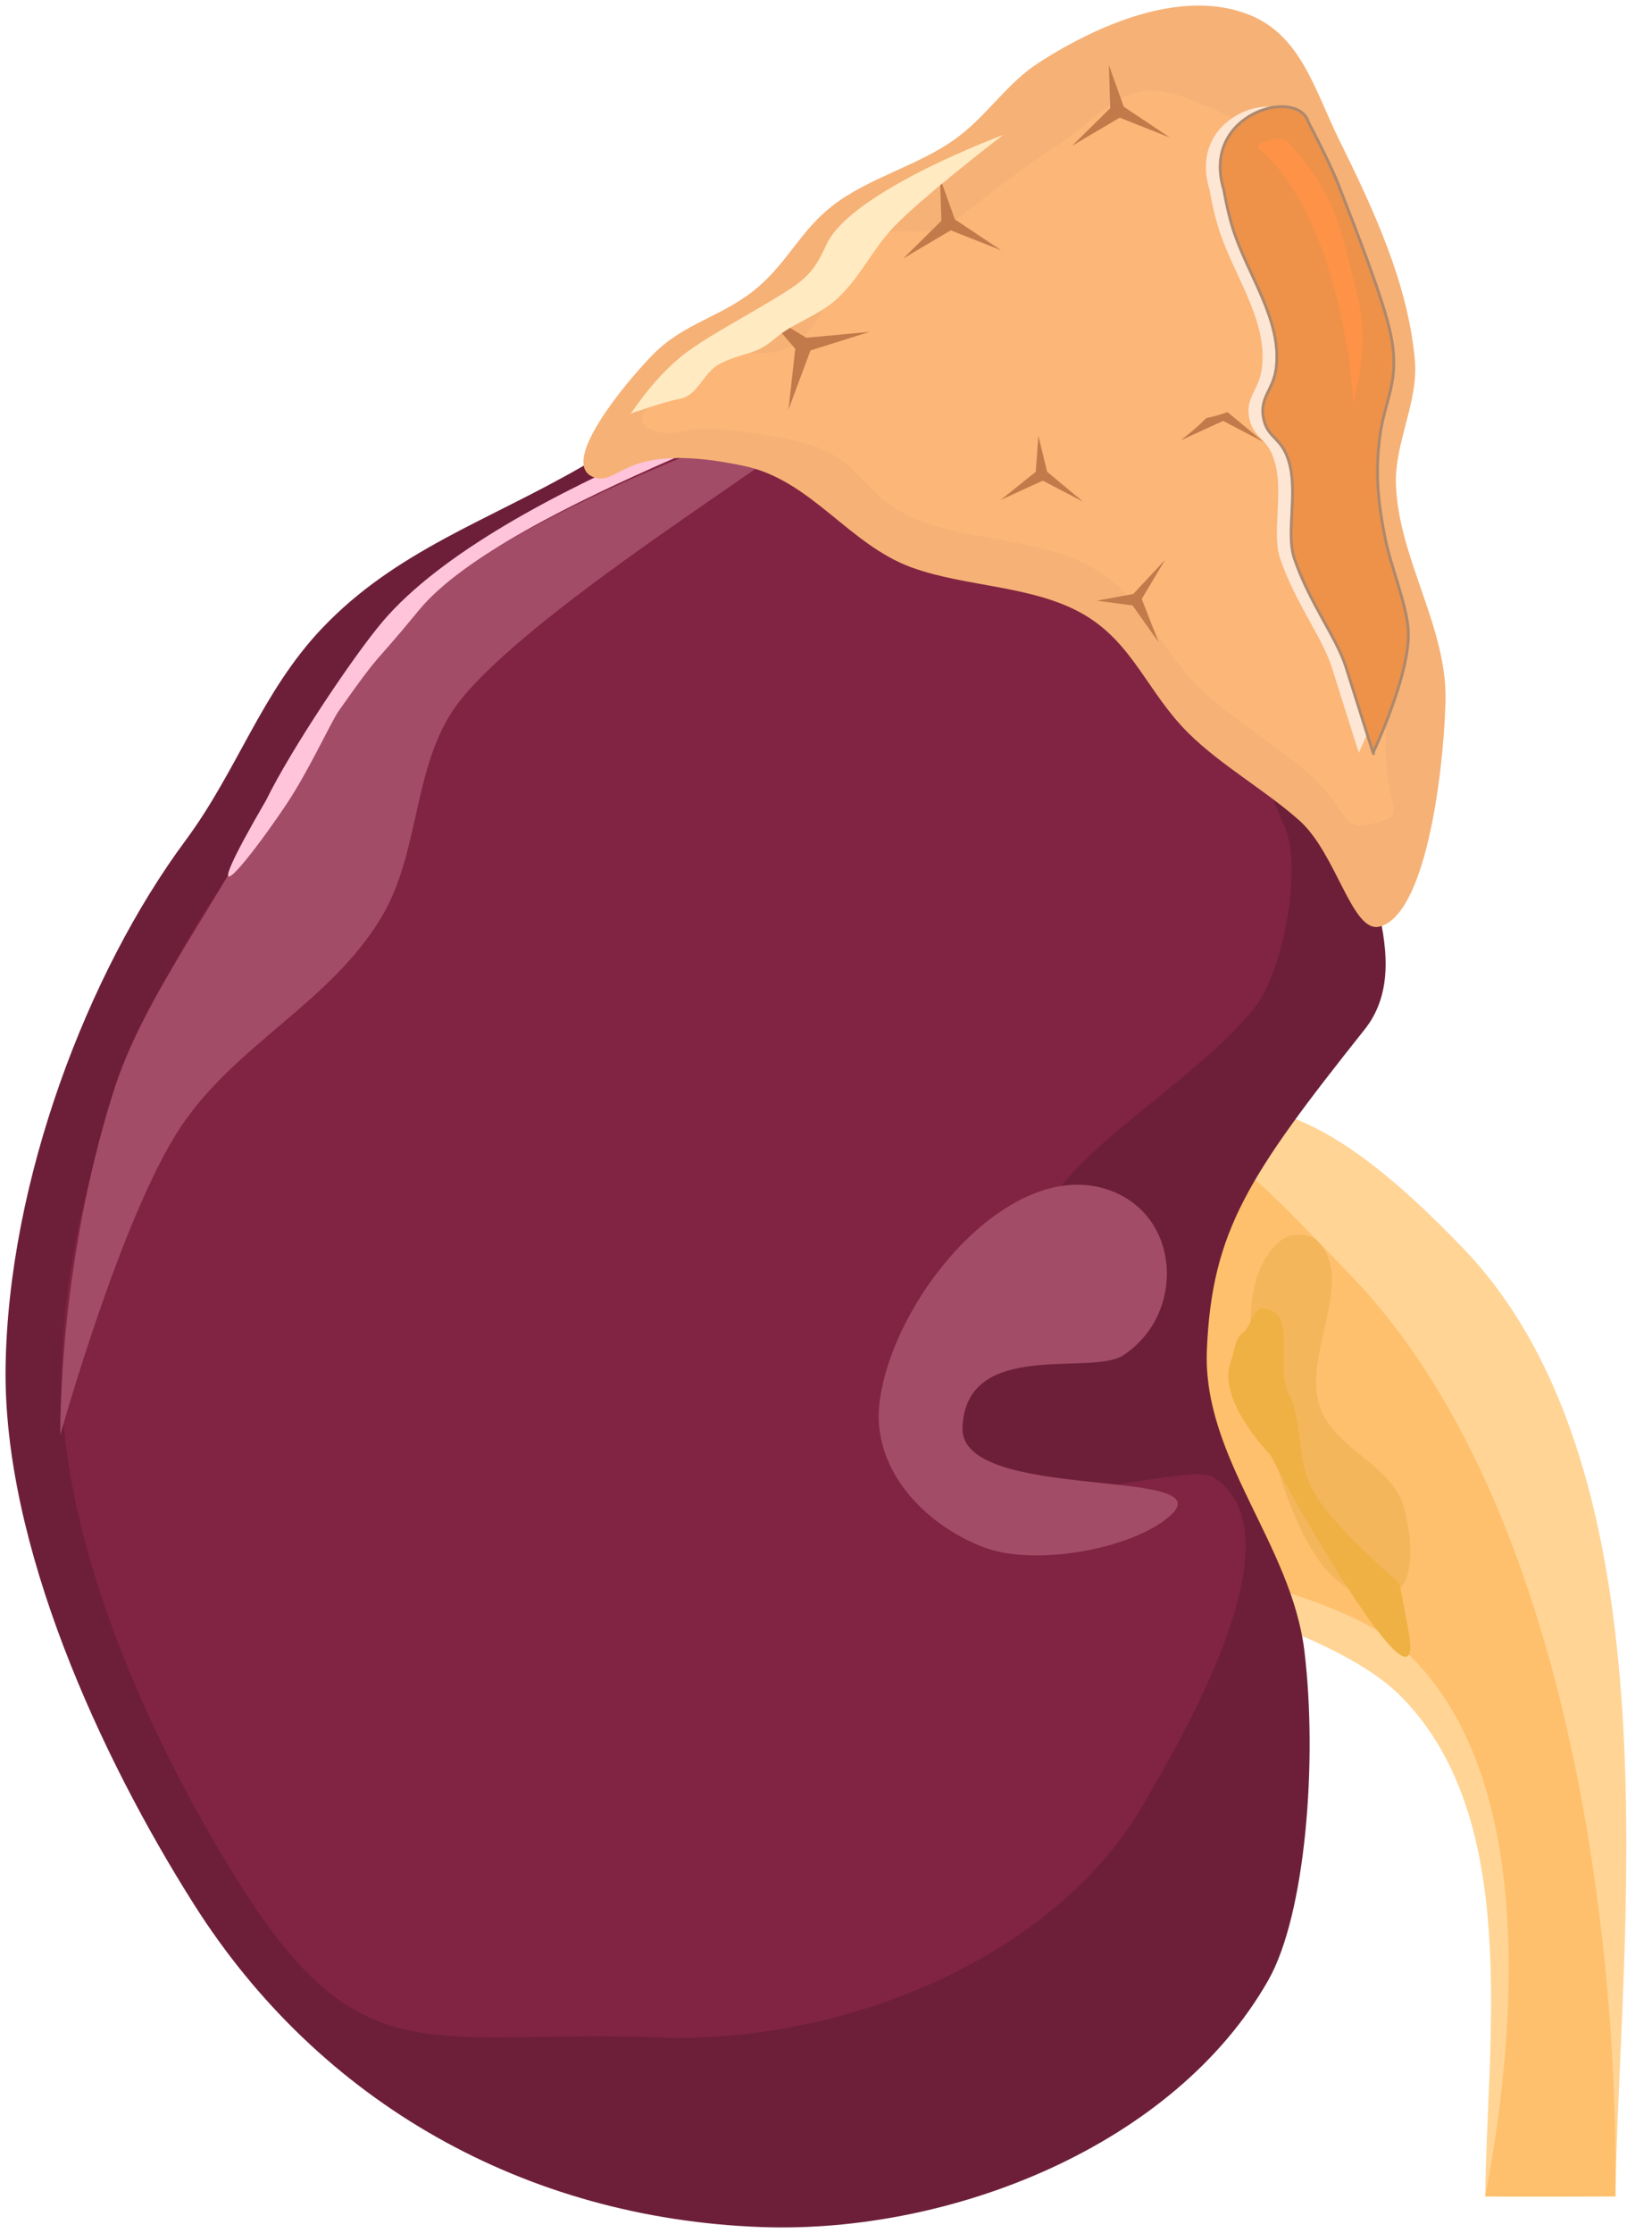 <?xml version="1.0"?>
<svg xmlns:rdf="http://www.w3.org/1999/02/22-rdf-syntax-ns#" xmlns="http://www.w3.org/2000/svg" xmlns:cc="http://creativecommons.org/ns#" xmlns:dc="http://purl.org/dc/elements/1.1/" xmlns:svg="http://www.w3.org/2000/svg" id="svg2" viewBox="0 0 297.57 402" version="1.1">
  <title id="title3038">kidney</title>
  <defs id="defs6">
    <filter id="filter3770" color-interpolation-filters="sRGB">
      <feGaussianBlur id="feGaussianBlur3772" stdDeviation="0.645"/>
    </filter>
    <filter id="filter3839" color-interpolation-filters="sRGB">
      <feGaussianBlur id="feGaussianBlur3841" stdDeviation="0.914"/>
    </filter>
    <filter id="filter3893" height="1.26" width="1.587" y="-.13" x="-.293" color-interpolation-filters="sRGB">
      <feGaussianBlur id="feGaussianBlur3895" stdDeviation="1.387"/>
    </filter>
    <filter id="filter4063" color-interpolation-filters="sRGB">
      <feGaussianBlur id="feGaussianBlur4065" stdDeviation="0.806"/>
    </filter>
    <filter id="filter4099" height="1.228" width="1.282" y="-.114" x="-.141" color-interpolation-filters="sRGB">
      <feGaussianBlur id="feGaussianBlur4101" stdDeviation="1.056"/>
    </filter>
    <filter id="filter4111" color-interpolation-filters="sRGB">
      <feGaussianBlur id="feGaussianBlur4113" stdDeviation="1.525"/>
    </filter>
    <filter id="filter4133" color-interpolation-filters="sRGB">
      <feGaussianBlur id="feGaussianBlur4135" stdDeviation="0.436"/>
    </filter>
    <filter id="filter4171" height="1.134" width="1.34" y="-.067" x="-.17" color-interpolation-filters="sRGB">
      <feGaussianBlur id="feGaussianBlur4173" stdDeviation="0.493"/>
    </filter>
    <filter id="filter4183" color-interpolation-filters="sRGB">
      <feGaussianBlur id="feGaussianBlur4185" stdDeviation="0.695"/>
    </filter>
    <filter id="filter4277" height="1.43" width="1.517" y="-.215" x="-.259" color-interpolation-filters="sRGB">
      <feGaussianBlur id="feGaussianBlur4279" stdDeviation="0.524"/>
    </filter>
    <filter id="filter4281" height="1.537" width="1.428" y="-.268" x="-.214" color-interpolation-filters="sRGB">
      <feGaussianBlur id="feGaussianBlur4283" stdDeviation="0.524"/>
    </filter>
    <filter id="filter4285" height="1.44" width="1.362" y="-.22" x="-.181" color-interpolation-filters="sRGB">
      <feGaussianBlur id="feGaussianBlur4287" stdDeviation="0.524"/>
    </filter>
    <filter id="filter4289" height="1.44" width="1.362" y="-.22" x="-.181" color-interpolation-filters="sRGB">
      <feGaussianBlur id="feGaussianBlur4291" stdDeviation="0.524"/>
    </filter>
    <filter id="filter4293" height="1.361" width="1.333" y="-.181" x="-.166" color-interpolation-filters="sRGB">
      <feGaussianBlur id="feGaussianBlur4295" stdDeviation="0.524"/>
    </filter>
    <filter id="filter4331" color-interpolation-filters="sRGB">
      <feGaussianBlur id="feGaussianBlur4333" stdDeviation="1.32"/>
    </filter>
    <filter id="filter4361" height="1.164" width="1.315" y="-.082" x="-.157" color-interpolation-filters="sRGB">
      <feGaussianBlur id="feGaussianBlur4363" stdDeviation="0.848"/>
    </filter>
  </defs>
  <g id="g4411" transform="matrix(2.535 0 0 2.535 -1.535 -1.535)">
    <path id="path3827" d="m106.14 156.57c0.112-11.208 2.579-26.781-5.948-35.465-8.024-8.171-36.153-9.374-30.619-22.248 3.913-9.104 5.624-19.675 15.53-19.935 5.667-0.149 10.26 0.72 19.495 10.353 15.494 16.161 11.028 49.473 10.794 67.296-2.741 0-6.478 0.039-9.252 0z" fill="#ffd495"/>
    <path id="path3829" filter="url(#filter3839)" d="m106.14 156.57c2.012-10.448 3.99-29.477-5.507-38.549-8.281-7.91-36.593-6.29-31.06-19.164 3.913-9.104 1.659-17.252 11.565-17.512 5.667-0.149 6.295 0.28 15.53 9.913 15.494 16.161 18.958 47.491 18.724 65.313-2.741 0-6.478 0.039-9.252 0z" fill="#fec06c"/>
    <path id="path2982" d="m41.813 33.825c-6.548 3.76-13.095 5.901-18.302 11.371-4.326 4.543-5.998 10.069-9.735 15.108-6.931 9.348-12.586 24.131-12.773 37.383-0.177 12.581 6.691 27.584 13.396 38.162 8.943 14.11 23.57 22.277 40.265 22.897 13.505 0.502 29.376-5.777 36.059-17.523 2.65-4.658 3.512-15.564 2.57-23.364-0.923-7.639-7.259-13.73-6.931-21.417 0.359-8.445 2.978-12.387 11.214-22.742 2.086-2.623 1.609-6.02 0.779-9.268-6.609-25.855-29.07-46.384-56.542-30.607z" fill="#6d1f39"/>
    <path id="path3803" filter="url(#filter4111)" d="m-70.11 31.795c-7.549 0.175-19.372 11.07-24.578 16.539-4.326 4.544-5.998 10.07-9.735 15.109-6.931 9.347-12.586 24.131-12.772 37.383-0.177 12.581 6.691 27.584 13.396 38.162 8.943 14.11 14.224 10.439 30.919 11.059 13.505 0.502 29.376-5.777 36.059-17.523 2.65-4.658 11.658-19.717 5.062-23.987-2.438-1.578-21.292 6.169-19.824-6.079 0.443-3.694 7.426-9.045 7.26-12.489-0.212-4.38 10.991-10.448 15.601-16.244 2.087-2.623 3.537-10.232 2.256-13.329-8.477-20.484-21.479-29.114-43.643-28.6z" fill="#812443" transform="matrix(.958 0 0 .958 117.27 1.53)"/>
    <path id="path3752" filter="url(#filter4063)" d="m4.894 102.49s-0.212-11.805 3.785-24.407c2.102-6.628 7.202-13.018 10.134-19.02 1.741-3.564 6.187-10.213 8.264-12.664 8.252-9.737 33.274-17.429 33.274-17.429 1.045 1.045-20.698 13.632-26.936 21.232-3.561 4.339-2.822 10.711-5.704 15.528-3.648 6.098-10.313 8.985-14.26 14.894-4.225 6.325-8.556 21.866-8.556 21.866z" fill="#a24c67"/>
    <path id="path3774" style="color:#000000" d="m-36.823 101.15c3.735-2.466 3.469-8.279-0.714-9.871-5.971-2.272-13.168 6.391-13.927 12.735-0.466 3.891 2.576 7.232 6.231 8.647 3.096 1.199 8.978 0.105 11.215-1.869 3.384-2.986-12.629-0.786-12.461-5.296 0.2-5.37 7.739-3.079 9.657-4.346z" transform="matrix(1.183 0 0 1.183 123.98 -22.814)" filter="url(#filter4099)" fill="#a24c67"/>
    <path id="path3805" filter="url(#filter3770)" d="m19.52 57.418c1.741-3.564 6.187-10.213 8.264-12.664 8.252-9.737 33.274-17.429 33.274-17.429 1.045 1.045-24.443 9.006-30.681 16.606-3.561 4.339-2.466 2.572-5.704 7.157-0.537 0.76-2.131 4.268-3.744 6.67-3.272 4.869-6.625 8.615-1.409-0.34z" fill="#ffc4da"/>
    <path id="path3843" filter="url(#filter3893)" d="m91.563 88.728c-2.694 2.33-2.288 7.091-1.542 10.573 1.203 5.617 3.616 15.652 9.252 14.539 2.049-0.405 1.643-4.151 1.101-6.168-0.796-2.969-4.865-4.171-5.948-7.049-1.396-3.712 2.61-9.117-0.22-11.895-0.629-0.617-1.977-0.576-2.643 0z" fill="#f3b65b"/>
    <path id="path4115" d="m42.941 34.538c-2.852-0.761 1.966-6.607 4.025-8.721 2.303-2.364 5.053-2.703 7.547-4.864 2.098-1.817 3.015-3.989 5.199-5.702 2.631-2.064 6.201-2.875 8.889-4.864 2.211-1.636 3.551-3.887 5.87-5.367 4.299-2.744 10.196-5.259 14.927-3.354 3.668 1.477 4.626 5.342 6.373 8.889 2.43 4.932 4.868 10.122 5.367 15.597 0.272 2.984-1.454 5.894-1.342 8.889 0.197 5.272 3.686 10.157 3.522 15.43-0.172 5.534-1.491 15.148-4.696 15.933-1.951 0.478-3.042-5.19-5.702-7.547-2.449-2.17-5.559-3.904-7.883-6.206-2.864-2.837-3.905-6.341-7.379-8.386-3.578-2.105-8.339-1.947-12.244-3.354-4.494-1.619-7.143-6.194-11.907-7.212-8.487-1.813-8.791 1.312-10.566 0.839z" fill="#f6b176"/>
    <path id="path4297" filter="url(#filter4331)" d="m47.441 31.288c-2.852-0.761-0.035-2.357 2.025-4.471 2.303-2.364 5.553 0.047 8.047-2.114 2.098-1.817 2.265-4.989 4.449-6.702 2.631-2.064 3.951 0.125 6.639-1.864 2.211-1.636 4.301-3.387 6.62-4.867 4.299-2.744 5.196-5.509 9.927-3.604 3.668 1.477 4.626 1.842 6.373 5.389 2.43 4.932 4.868 10.122 5.367 15.597 0.272 2.984-1.454 5.894-1.342 8.889 0.197 5.272 3.686 10.157 3.522 15.43-0.172 5.534 2.009 5.398-1.196 6.183-1.951 0.478-1.542-1.19-4.202-3.547-2.449-2.17-5.559-3.904-7.883-6.206-2.864-2.837-3.905-6.341-7.379-8.386-3.578-2.105-8.339-1.947-12.244-3.354-4.494-1.619-4.143-4.694-8.907-5.712-8.487-1.813-8.041-0.187-9.816-0.661z" fill="#fcb678"/>
    <path id="path4157" filter="url(#filter4133)" d="m97.169 54.028c0.182 0.669-0.488-1.467-1.943-6.071-0.657-2.079-2.574-4.521-3.657-7.681-0.675-1.968 0.433-5.168-0.599-7.462-0.523-1.162-1.328-1.228-1.591-2.475-0.317-1.504 0.678-2.013 0.884-3.535 0.469-3.473-2.061-6.7-3.092-10.05-0.383-1.246-0.62-2.678-0.62-2.678-1.672-5.435 5.292-7.332 6.023-4.773 0 0 1.499 2.82 2.121 4.419 0.955 2.456 3.177 8.026 3.712 10.607 0.7 3.372-0.421 4.59-0.767 7.267-0.306 2.37-0.206 4.421 0.414 7.405 0.375 1.806 1.415 4.351 1.591 6.187 0.291 3.046-2.475 8.839-2.475 8.839z" fill="#fde6d3"/>
    <path id="path4189" filter="url(#filter4293)" d="m56.631 29.695 1.562-4.205 4.205-1.321-4.505 0.42-3.063-1.862 2.283 2.643z" fill="#c27a4a"/>
    <path id="path4191" filter="url(#filter4289)" d="m64.787 18.958 3.376-1.996 3.584 1.417-3.292-2.195-1.056-2.951 0.095 3.052z" fill="#c27a4a"/>
    <path id="path4117" filter="url(#filter4183)" d="m45.368 29.986c0 0.211 1.518-2.461 3.936-4.294 1.418-1.075 3.554-2.226 5.08-3.131 3.3-1.956 3.872-2.243 4.95-4.596 1.735-3.788 12.551-7.778 12.551-7.778s-5.767 4.413-7.778 6.541c-1.619 1.713-2.324 3.538-4.066 5.127-1.329 1.212-3.06 1.651-4.419 2.828-1.391 1.205-2.259 0.912-3.889 1.768-1.153 0.605-1.545 2.257-2.828 2.475-0.958 0.162-3.535 1.061-3.535 1.061z" fill="#ffeac2"/>
    <path id="path4131" d="m98.182 54.028c0.182 0.669-0.488-1.467-1.943-6.071-0.657-2.079-2.574-4.521-3.657-7.681-0.675-1.968 0.433-5.168-0.599-7.462-0.523-1.162-1.328-1.228-1.591-2.475-0.317-1.504 0.678-2.013 0.884-3.535 0.469-3.473-2.061-6.7-3.092-10.049-0.383-1.247-0.62-2.679-0.62-2.679-1.672-5.435 5.292-7.332 6.023-4.773 0 0 1.499 2.82 2.121 4.419 0.955 2.456 3.177 8.026 3.712 10.607 0.7 3.372-0.421 4.59-0.767 7.267-0.306 2.37-0.206 4.421 0.414 7.405 0.375 1.806 1.415 4.351 1.591 6.187 0.291 3.046-2.475 8.839-2.475 8.839z" filter="url(#filter4133)" stroke="#ad886d" stroke-width=".2" fill="#ee9249"/>
    <path id="path4139" filter="url(#filter4171)" d="m-25.625 15.125c-0.453-0.498-2.387 0.063-1.875 0.5 4.426 3.778 6.043 12.708 6.25 17 1.125-4.625 0.53-6.202-0.125-8.875-0.928-3.789-1.439-5.531-4.25-8.625z" fill="#fe9247" transform="matrix(1.064 0 0 1.064 119.37 -5.415)"/>
    <path id="path4187" filter="url(#filter4281)" d="m71.7 36.111 3-1.375 2.875 1.5-2.562-2.125-0.625-2.562-0.188 2.562z" fill="#c27a4a"/>
    <path id="path4193" filter="url(#filter4285)" d="m76.787 10.958 3.376-1.996 3.584 1.417-3.292-2.195-1.056-2.951 0.095 3.052z" fill="#c27a4a"/>
    <path id="path4195" filter="url(#filter4277)" d="m82.932 46.209-1.198-3.075 1.665-2.783-2.271 2.434-2.595 0.475 2.547 0.336z" fill="#c27a4a"/>
    <path id="path4335" filter="url(#filter4361)" d="m88.899 95.268c-0.569 0.399-0.572 1.34-0.827 1.987-1.078 2.743 2.809 6.668 2.809 6.668 1.999 4.022 11.201 19.79 9.785 12.376l-0.622-3.256c-8.645-7.69-6.156-7.613-7.622-13.018-1.543-2.157 0.607-6.177-2.024-6.508-0.762-0.096-0.871 1.309-1.5 1.75z" style="block-progression:tb;color:#000000;text-transform:none;text-indent:0" fill="#efb144"/>
    <path id="path4365" filter="url(#filter4281)" d="m84.516 31.869 3-1.375 2.875 1.5-2.562-2.125c-2.611 0.893-0.326-0.389-3.312 2z" fill="#c27a4a"/>
  </g>
</svg>
